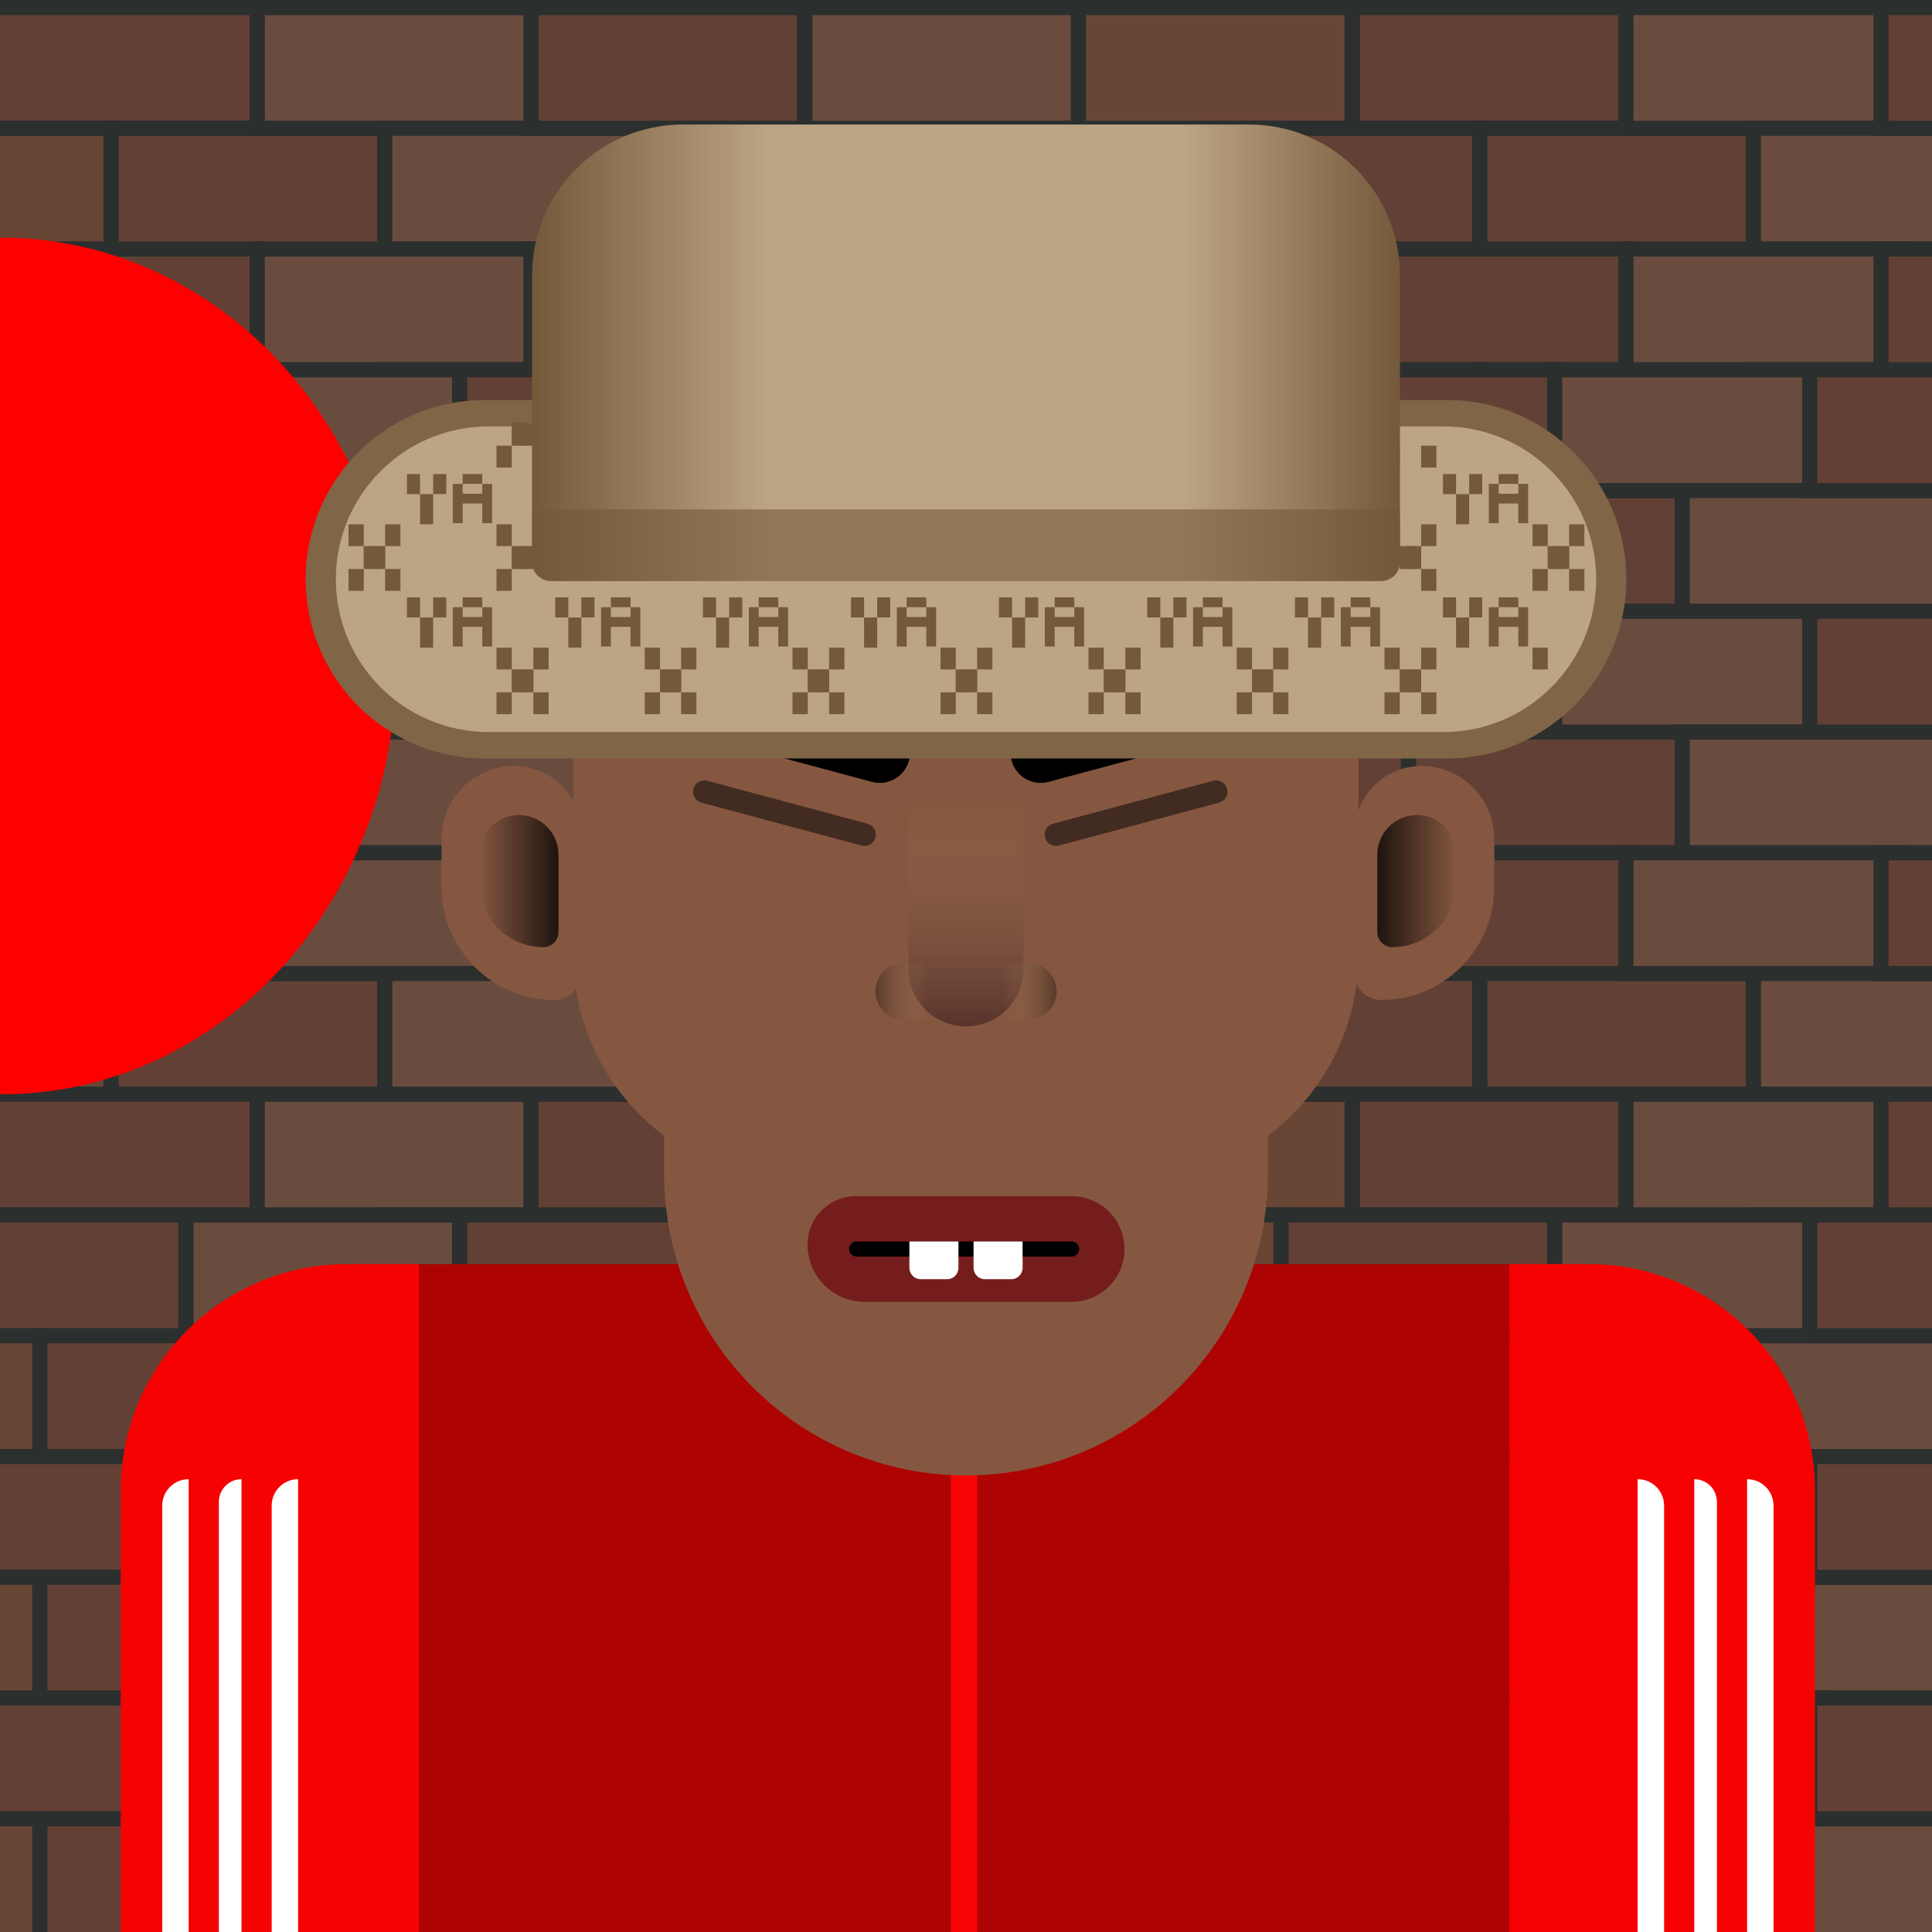 <svg xmlns="http://www.w3.org/2000/svg" width="800" height="800" viewBox="0 0 512 512">
<g><g id="1_bg" clip-path="url(#clip0_1_33)">
<rect width="512" height="512" fill="#1F2223"/>
<g id="wall">
<g id="bricks" opacity="0.42">
<g id="Group 48">
<rect id="Rectangle 129" x="-4.362" y="2" width="72.519" height="32" fill="#C06A4F" stroke="#3B413D" stroke-width="4"/>
<rect id="Rectangle 136" x="29.426" y="34" width="72.519" height="32" fill="#C06A4F" stroke="#3B413D" stroke-width="4"/>
<rect id="Rectangle 134" x="358.36" y="2" width="72.519" height="32" fill="#C06A4F" stroke="#3B413D" stroke-width="4"/>
<rect id="Rectangle 137" x="392.148" y="34" width="72.519" height="32" fill="#C06A4F" stroke="#3B413D" stroke-width="4"/>
<rect id="Rectangle 130" x="68.183" y="2" width="72.519" height="32" fill="#D18666" stroke="#3B413D" stroke-width="4"/>
<rect id="Rectangle 138" x="101.97" y="34" width="72.519" height="32" fill="#D18666" stroke="#3B413D" stroke-width="4"/>
<rect id="Rectangle 135" x="430.905" y="2" width="72.519" height="32" fill="#D18666" stroke="#3B413D" stroke-width="4"/>
<rect id="Rectangle 139" x="464.693" y="34" width="72.519" height="32" fill="#D18666" stroke="#3B413D" stroke-width="4"/>
<rect id="Rectangle 131" x="140.727" y="2" width="72.519" height="32" fill="#C06A4F" stroke="#3B413D" stroke-width="4"/>
<rect id="Rectangle 143" x="498.48" y="2" width="72.519" height="32" fill="#C06A4F" stroke="#3B413D" stroke-width="4"/>
<rect id="Rectangle 140" x="174.515" y="34" width="72.519" height="32" fill="#D18666" stroke="#3B413D" stroke-width="4"/>
<rect id="Rectangle 132" x="213.271" y="2" width="72.519" height="32" fill="#D18666" stroke="#3B413D" stroke-width="4"/>
<rect id="Rectangle 141" x="247.059" y="34" width="72.519" height="32" fill="#D18666" stroke="#3B413D" stroke-width="4"/>
<rect id="Rectangle 133" x="285.816" y="2" width="72.519" height="32" fill="#CD754F" stroke="#3B413D" stroke-width="4"/>
<rect id="Rectangle 142" x="319.604" y="34" width="72.519" height="32" fill="#C06A4F" stroke="#3B413D" stroke-width="4"/>
<rect id="Rectangle 133_2" x="-43.119" y="34" width="72.519" height="32" fill="#CD754F" stroke="#3B413D" stroke-width="4"/>
</g>
<g id="Group 49">
<rect id="Rectangle 129_2" x="-4.362" y="66" width="72.519" height="32" fill="#C06A4F" stroke="#3B413D" stroke-width="4"/>
<rect id="Rectangle 136_2" x="29.426" y="98" width="72.519" height="32" fill="#C06A4F" stroke="#3B413D" stroke-width="4"/>
<rect id="Rectangle 134_2" x="358.36" y="66" width="72.519" height="32" fill="#C06A4F" stroke="#3B413D" stroke-width="4"/>
<rect id="Rectangle 137_2" x="392.148" y="98" width="72.519" height="32" fill="#C06A4F" stroke="#3B413D" stroke-width="4"/>
<rect id="Rectangle 130_2" x="68.183" y="66" width="72.519" height="32" fill="#D18666" stroke="#3B413D" stroke-width="4"/>
<rect id="Rectangle 138_2" x="101.97" y="98" width="72.519" height="32" fill="#D18666" stroke="#3B413D" stroke-width="4"/>
<rect id="Rectangle 135_2" x="430.905" y="66" width="72.519" height="32" fill="#D18666" stroke="#3B413D" stroke-width="4"/>
<rect id="Rectangle 139_2" x="464.693" y="98" width="72.519" height="32" fill="#D18666" stroke="#3B413D" stroke-width="4"/>
<rect id="Rectangle 131_2" x="140.727" y="66" width="72.519" height="32" fill="#C06A4F" stroke="#3B413D" stroke-width="4"/>
<rect id="Rectangle 143_2" x="498.48" y="66" width="72.519" height="32" fill="#C06A4F" stroke="#3B413D" stroke-width="4"/>
<rect id="Rectangle 140_2" x="174.515" y="98" width="72.519" height="32" fill="#D18666" stroke="#3B413D" stroke-width="4"/>
<rect id="Rectangle 132_2" x="213.271" y="66" width="72.519" height="32" fill="#D18666" stroke="#3B413D" stroke-width="4"/>
<rect id="Rectangle 141_2" x="247.059" y="98" width="72.519" height="32" fill="#D18666" stroke="#3B413D" stroke-width="4"/>
<rect id="Rectangle 133_3" x="285.816" y="66" width="72.519" height="32" fill="#CD754F" stroke="#3B413D" stroke-width="4"/>
<rect id="Rectangle 142_2" x="319.604" y="98" width="72.519" height="32" fill="#C06A4F" stroke="#3B413D" stroke-width="4"/>
<rect id="Rectangle 133_4" x="-43.119" y="98" width="72.519" height="32" fill="#CD754F" stroke="#3B413D" stroke-width="4"/>
</g>
<g id="Group 50">
<rect id="Rectangle 129_3" x="-23.243" y="98" width="72.519" height="32" fill="#C06A4F" stroke="#3B413D" stroke-width="4"/>
<rect id="Rectangle 136_3" x="10.544" y="130" width="72.519" height="32" fill="#C06A4F" stroke="#3B413D" stroke-width="4"/>
<rect id="Rectangle 134_3" x="339.479" y="98" width="72.519" height="32" fill="#C06A4F" stroke="#3B413D" stroke-width="4"/>
<rect id="Rectangle 137_3" x="373.267" y="130" width="72.519" height="32" fill="#C06A4F" stroke="#3B413D" stroke-width="4"/>
<rect id="Rectangle 130_3" x="49.301" y="98" width="72.519" height="32" fill="#D18666" stroke="#3B413D" stroke-width="4"/>
<rect id="Rectangle 138_3" x="83.089" y="130" width="72.519" height="32" fill="#D18666" stroke="#3B413D" stroke-width="4"/>
<rect id="Rectangle 135_3" x="412.023" y="98" width="72.519" height="32" fill="#D18666" stroke="#3B413D" stroke-width="4"/>
<rect id="Rectangle 139_3" x="445.811" y="130" width="72.519" height="32" fill="#D18666" stroke="#3B413D" stroke-width="4"/>
<rect id="Rectangle 131_3" x="121.846" y="98" width="72.519" height="32" fill="#C06A4F" stroke="#3B413D" stroke-width="4"/>
<rect id="Rectangle 143_3" x="479.599" y="98" width="72.519" height="32" fill="#C06A4F" stroke="#3B413D" stroke-width="4"/>
<rect id="Rectangle 140_3" x="155.633" y="130" width="72.519" height="32" fill="#D18666" stroke="#3B413D" stroke-width="4"/>
<rect id="Rectangle 132_3" x="194.39" y="98" width="72.519" height="32" fill="#D18666" stroke="#3B413D" stroke-width="4"/>
<rect id="Rectangle 141_3" x="228.178" y="130" width="72.519" height="32" fill="#D18666" stroke="#3B413D" stroke-width="4"/>
<rect id="Rectangle 133_5" x="266.934" y="98" width="72.519" height="32" fill="#CD754F" stroke="#3B413D" stroke-width="4"/>
<rect id="Rectangle 142_3" x="300.722" y="130" width="72.519" height="32" fill="#C06A4F" stroke="#3B413D" stroke-width="4"/>
<rect id="Rectangle 133_6" x="-62" y="130" width="72.519" height="32" fill="#CD754F" stroke="#3B413D" stroke-width="4"/>
</g>
<g id="Group 51">
<rect id="Rectangle 129_4" x="-23.243" y="162" width="72.519" height="32" fill="#C06A4F" stroke="#3B413D" stroke-width="4"/>
<rect id="Rectangle 136_4" x="10.544" y="194" width="72.519" height="32" fill="#C06A4F" stroke="#3B413D" stroke-width="4"/>
<rect id="Rectangle 134_4" x="339.479" y="162" width="72.519" height="32" fill="#C06A4F" stroke="#3B413D" stroke-width="4"/>
<rect id="Rectangle 137_4" x="373.267" y="194" width="72.519" height="32" fill="#C06A4F" stroke="#3B413D" stroke-width="4"/>
<rect id="Rectangle 130_4" x="49.301" y="162" width="72.519" height="32" fill="#D18666" stroke="#3B413D" stroke-width="4"/>
<rect id="Rectangle 138_4" x="83.089" y="194" width="72.519" height="32" fill="#D18666" stroke="#3B413D" stroke-width="4"/>
<rect id="Rectangle 135_4" x="412.023" y="162" width="72.519" height="32" fill="#D18666" stroke="#3B413D" stroke-width="4"/>
<rect id="Rectangle 139_4" x="445.811" y="194" width="72.519" height="32" fill="#D18666" stroke="#3B413D" stroke-width="4"/>
<rect id="Rectangle 131_4" x="121.846" y="162" width="72.519" height="32" fill="#C06A4F" stroke="#3B413D" stroke-width="4"/>
<rect id="Rectangle 143_4" x="479.599" y="162" width="72.519" height="32" fill="#C06A4F" stroke="#3B413D" stroke-width="4"/>
<rect id="Rectangle 140_4" x="155.633" y="194" width="72.519" height="32" fill="#D18666" stroke="#3B413D" stroke-width="4"/>
<rect id="Rectangle 132_4" x="194.39" y="162" width="72.519" height="32" fill="#D18666" stroke="#3B413D" stroke-width="4"/>
<rect id="Rectangle 141_4" x="228.178" y="194" width="72.519" height="32" fill="#D18666" stroke="#3B413D" stroke-width="4"/>
<rect id="Rectangle 133_7" x="266.934" y="162" width="72.519" height="32" fill="#CD754F" stroke="#3B413D" stroke-width="4"/>
<rect id="Rectangle 142_4" x="300.722" y="194" width="72.519" height="32" fill="#C06A4F" stroke="#3B413D" stroke-width="4"/>
<rect id="Rectangle 133_8" x="-62" y="194" width="72.519" height="32" fill="#CD754F" stroke="#3B413D" stroke-width="4"/>
</g>
<g id="Group 52">
<rect id="Rectangle 129_5" x="-4.362" y="226" width="72.519" height="32" fill="#C06A4F" stroke="#3B413D" stroke-width="4"/>
<rect id="Rectangle 136_5" x="29.426" y="258" width="72.519" height="32" fill="#C06A4F" stroke="#3B413D" stroke-width="4"/>
<rect id="Rectangle 134_5" x="358.36" y="226" width="72.519" height="32" fill="#C06A4F" stroke="#3B413D" stroke-width="4"/>
<rect id="Rectangle 137_5" x="392.148" y="258" width="72.519" height="32" fill="#C06A4F" stroke="#3B413D" stroke-width="4"/>
<rect id="Rectangle 130_5" x="68.183" y="226" width="72.519" height="32" fill="#D18666" stroke="#3B413D" stroke-width="4"/>
<rect id="Rectangle 138_5" x="101.97" y="258" width="72.519" height="32" fill="#D18666" stroke="#3B413D" stroke-width="4"/>
<rect id="Rectangle 135_5" x="430.905" y="226" width="72.519" height="32" fill="#D18666" stroke="#3B413D" stroke-width="4"/>
<rect id="Rectangle 139_5" x="464.693" y="258" width="72.519" height="32" fill="#D18666" stroke="#3B413D" stroke-width="4"/>
<rect id="Rectangle 131_5" x="140.727" y="226" width="72.519" height="32" fill="#C06A4F" stroke="#3B413D" stroke-width="4"/>
<rect id="Rectangle 143_5" x="498.48" y="226" width="72.519" height="32" fill="#C06A4F" stroke="#3B413D" stroke-width="4"/>
<rect id="Rectangle 140_5" x="174.515" y="258" width="72.519" height="32" fill="#D18666" stroke="#3B413D" stroke-width="4"/>
<rect id="Rectangle 132_5" x="213.271" y="226" width="72.519" height="32" fill="#D18666" stroke="#3B413D" stroke-width="4"/>
<rect id="Rectangle 141_5" x="247.059" y="258" width="72.519" height="32" fill="#D18666" stroke="#3B413D" stroke-width="4"/>
<rect id="Rectangle 133_9" x="285.816" y="226" width="72.519" height="32" fill="#CD754F" stroke="#3B413D" stroke-width="4"/>
<rect id="Rectangle 142_5" x="319.604" y="258" width="72.519" height="32" fill="#C06A4F" stroke="#3B413D" stroke-width="4"/>
<rect id="Rectangle 133_10" x="-43.119" y="258" width="72.519" height="32" fill="#CD754F" stroke="#3B413D" stroke-width="4"/>
</g>
<g id="Group 53">
<rect id="Rectangle 129_6" x="-4.362" y="290" width="72.519" height="32" fill="#C06A4F" stroke="#3B413D" stroke-width="4"/>
<rect id="Rectangle 136_6" x="29.426" y="322" width="72.519" height="32" fill="#C06A4F" stroke="#3B413D" stroke-width="4"/>
<rect id="Rectangle 134_6" x="358.36" y="290" width="72.519" height="32" fill="#C06A4F" stroke="#3B413D" stroke-width="4"/>
<rect id="Rectangle 137_6" x="392.148" y="322" width="72.519" height="32" fill="#C06A4F" stroke="#3B413D" stroke-width="4"/>
<rect id="Rectangle 130_6" x="68.183" y="290" width="72.519" height="32" fill="#D18666" stroke="#3B413D" stroke-width="4"/>
<rect id="Rectangle 138_6" x="101.97" y="322" width="72.519" height="32" fill="#D18666" stroke="#3B413D" stroke-width="4"/>
<rect id="Rectangle 135_6" x="430.905" y="290" width="72.519" height="32" fill="#D18666" stroke="#3B413D" stroke-width="4"/>
<rect id="Rectangle 139_6" x="464.693" y="322" width="72.519" height="32" fill="#D18666" stroke="#3B413D" stroke-width="4"/>
<rect id="Rectangle 131_6" x="140.727" y="290" width="72.519" height="32" fill="#C06A4F" stroke="#3B413D" stroke-width="4"/>
<rect id="Rectangle 143_6" x="498.48" y="290" width="72.519" height="32" fill="#C06A4F" stroke="#3B413D" stroke-width="4"/>
<rect id="Rectangle 140_6" x="174.515" y="322" width="72.519" height="32" fill="#D18666" stroke="#3B413D" stroke-width="4"/>
<rect id="Rectangle 132_6" x="213.271" y="290" width="72.519" height="32" fill="#D18666" stroke="#3B413D" stroke-width="4"/>
<rect id="Rectangle 141_6" x="247.059" y="322" width="72.519" height="32" fill="#D18666" stroke="#3B413D" stroke-width="4"/>
<rect id="Rectangle 133_11" x="285.816" y="290" width="72.519" height="32" fill="#CD754F" stroke="#3B413D" stroke-width="4"/>
<rect id="Rectangle 142_6" x="319.604" y="322" width="72.519" height="32" fill="#C06A4F" stroke="#3B413D" stroke-width="4"/>
<rect id="Rectangle 133_12" x="-43.119" y="322" width="72.519" height="32" fill="#CD754F" stroke="#3B413D" stroke-width="4"/>
</g>
<g id="Group 54">
<rect id="Rectangle 129_7" x="-23.243" y="322" width="72.519" height="32" fill="#C06A4F" stroke="#3B413D" stroke-width="4"/>
<rect id="Rectangle 136_7" x="10.544" y="354" width="72.519" height="32" fill="#C06A4F" stroke="#3B413D" stroke-width="4"/>
<rect id="Rectangle 134_7" x="339.479" y="322" width="72.519" height="32" fill="#C06A4F" stroke="#3B413D" stroke-width="4"/>
<rect id="Rectangle 137_7" x="373.267" y="354" width="72.519" height="32" fill="#C06A4F" stroke="#3B413D" stroke-width="4"/>
<rect id="Rectangle 130_7" x="49.301" y="322" width="72.519" height="32" fill="#D18666" stroke="#3B413D" stroke-width="4"/>
<rect id="Rectangle 138_7" x="83.089" y="354" width="72.519" height="32" fill="#D18666" stroke="#3B413D" stroke-width="4"/>
<rect id="Rectangle 135_7" x="412.023" y="322" width="72.519" height="32" fill="#D18666" stroke="#3B413D" stroke-width="4"/>
<rect id="Rectangle 139_7" x="445.811" y="354" width="72.519" height="32" fill="#D18666" stroke="#3B413D" stroke-width="4"/>
<rect id="Rectangle 131_7" x="121.846" y="322" width="72.519" height="32" fill="#C06A4F" stroke="#3B413D" stroke-width="4"/>
<rect id="Rectangle 143_7" x="479.599" y="322" width="72.519" height="32" fill="#C06A4F" stroke="#3B413D" stroke-width="4"/>
<rect id="Rectangle 140_7" x="155.633" y="354" width="72.519" height="32" fill="#D18666" stroke="#3B413D" stroke-width="4"/>
<rect id="Rectangle 132_7" x="194.39" y="322" width="72.519" height="32" fill="#D18666" stroke="#3B413D" stroke-width="4"/>
<rect id="Rectangle 141_7" x="228.178" y="354" width="72.519" height="32" fill="#D18666" stroke="#3B413D" stroke-width="4"/>
<rect id="Rectangle 133_13" x="266.934" y="322" width="72.519" height="32" fill="#CD754F" stroke="#3B413D" stroke-width="4"/>
<rect id="Rectangle 142_7" x="300.722" y="354" width="72.519" height="32" fill="#C06A4F" stroke="#3B413D" stroke-width="4"/>
<rect id="Rectangle 133_14" x="-62" y="354" width="72.519" height="32" fill="#CD754F" stroke="#3B413D" stroke-width="4"/>
</g>
<g id="Group 55">
<rect id="Rectangle 129_8" x="-23.243" y="386" width="72.519" height="32" fill="#C06A4F" stroke="#3B413D" stroke-width="4"/>
<rect id="Rectangle 136_8" x="10.544" y="418" width="72.519" height="32" fill="#C06A4F" stroke="#3B413D" stroke-width="4"/>
<rect id="Rectangle 134_8" x="339.479" y="386" width="72.519" height="32" fill="#C06A4F" stroke="#3B413D" stroke-width="4"/>
<rect id="Rectangle 137_8" x="373.267" y="418" width="72.519" height="32" fill="#C06A4F" stroke="#3B413D" stroke-width="4"/>
<rect id="Rectangle 130_8" x="49.301" y="386" width="72.519" height="32" fill="#D18666" stroke="#3B413D" stroke-width="4"/>
<rect id="Rectangle 138_8" x="83.089" y="418" width="72.519" height="32" fill="#D18666" stroke="#3B413D" stroke-width="4"/>
<rect id="Rectangle 135_8" x="412.023" y="386" width="72.519" height="32" fill="#D18666" stroke="#3B413D" stroke-width="4"/>
<rect id="Rectangle 139_8" x="445.811" y="418" width="72.519" height="32" fill="#D18666" stroke="#3B413D" stroke-width="4"/>
<rect id="Rectangle 131_8" x="121.846" y="386" width="72.519" height="32" fill="#C06A4F" stroke="#3B413D" stroke-width="4"/>
<rect id="Rectangle 143_8" x="479.599" y="386" width="72.519" height="32" fill="#C06A4F" stroke="#3B413D" stroke-width="4"/>
<rect id="Rectangle 140_8" x="155.633" y="418" width="72.519" height="32" fill="#D18666" stroke="#3B413D" stroke-width="4"/>
<rect id="Rectangle 132_8" x="194.39" y="386" width="72.519" height="32" fill="#D18666" stroke="#3B413D" stroke-width="4"/>
<rect id="Rectangle 141_8" x="228.178" y="418" width="72.519" height="32" fill="#D18666" stroke="#3B413D" stroke-width="4"/>
<rect id="Rectangle 133_15" x="266.934" y="386" width="72.519" height="32" fill="#CD754F" stroke="#3B413D" stroke-width="4"/>
<rect id="Rectangle 142_8" x="300.722" y="418" width="72.519" height="32" fill="#C06A4F" stroke="#3B413D" stroke-width="4"/>
<rect id="Rectangle 133_16" x="-62" y="418" width="72.519" height="32" fill="#CD754F" stroke="#3B413D" stroke-width="4"/>
</g>
<g id="Group 56">
<rect id="Rectangle 129_9" x="-23.243" y="450" width="72.519" height="32" fill="#C06A4F" stroke="#3B413D" stroke-width="4"/>
<rect id="Rectangle 136_9" x="10.544" y="482" width="72.519" height="32" fill="#C06A4F" stroke="#3B413D" stroke-width="4"/>
<rect id="Rectangle 134_9" x="339.479" y="450" width="72.519" height="32" fill="#C06A4F" stroke="#3B413D" stroke-width="4"/>
<rect id="Rectangle 137_9" x="373.267" y="482" width="72.519" height="32" fill="#C06A4F" stroke="#3B413D" stroke-width="4"/>
<rect id="Rectangle 130_9" x="49.301" y="450" width="72.519" height="32" fill="#D18666" stroke="#3B413D" stroke-width="4"/>
<rect id="Rectangle 138_9" x="83.089" y="482" width="72.519" height="32" fill="#D18666" stroke="#3B413D" stroke-width="4"/>
<rect id="Rectangle 135_9" x="412.023" y="450" width="72.519" height="32" fill="#D18666" stroke="#3B413D" stroke-width="4"/>
<rect id="Rectangle 139_9" x="445.811" y="482" width="72.519" height="32" fill="#D18666" stroke="#3B413D" stroke-width="4"/>
<rect id="Rectangle 131_9" x="121.846" y="450" width="72.519" height="32" fill="#C06A4F" stroke="#3B413D" stroke-width="4"/>
<rect id="Rectangle 143_9" x="479.599" y="450" width="72.519" height="32" fill="#C06A4F" stroke="#3B413D" stroke-width="4"/>
<rect id="Rectangle 140_9" x="155.633" y="482" width="72.519" height="32" fill="#D18666" stroke="#3B413D" stroke-width="4"/>
<rect id="Rectangle 132_9" x="194.39" y="450" width="72.519" height="32" fill="#D18666" stroke="#3B413D" stroke-width="4"/>
<rect id="Rectangle 141_9" x="228.178" y="482" width="72.519" height="32" fill="#D18666" stroke="#3B413D" stroke-width="4"/>
<rect id="Rectangle 133_17" x="266.934" y="450" width="72.519" height="32" fill="#CD754F" stroke="#3B413D" stroke-width="4"/>
<rect id="Rectangle 142_9" x="300.722" y="482" width="72.519" height="32" fill="#C06A4F" stroke="#3B413D" stroke-width="4"/>
<rect id="Rectangle 133_18" x="-62" y="482" width="72.519" height="32" fill="#CD754F" stroke="#3B413D" stroke-width="4"/>
</g>
</g>
<g id="red" filter="url(#filter0_f_1_33)">
  <ellipse cx="0.5" cy="176.5" rx="104.5" ry="113.5" fill="#FF0000" opacity="1">
    <animate attributeName="opacity" values="1;0;1" dur="1s" repeatCount="indefinite" begin="0s"/>
  </ellipse>
</g>
<g id="blue" filter="url(#filter1_f_1_33)">
  <ellipse cx="466.5" cy="176.5" rx="104.5" ry="113.5" fill="#0011ffff" opacity="0">
    <animate attributeName="opacity" values="0;1;0" dur="1.4s" repeatCount="indefinite" begin="0.5s"/>
  </ellipse>
</g>
</g>
</g>
<defs>
<filter id="filter0_f_1_33" x="-301.9" y="-134.9" width="604.8" height="622.8" filterUnits="userSpaceOnUse" color-interpolation-filters="sRGB">
<feFlood flood-opacity="0" result="BackgroundImageFix"/>
<feBlend mode="normal" in="SourceGraphic" in2="BackgroundImageFix" result="shape"/>
<feGaussianBlur stdDeviation="98.95" result="effect1_foregroundBlur_1_33"/>
</filter>
<filter id="filter1_f_1_33" x="164.1" y="-134.9" width="604.8" height="622.8" filterUnits="userSpaceOnUse" color-interpolation-filters="sRGB">
<feFlood flood-opacity="0" result="BackgroundImageFix"/>
<feBlend mode="normal" in="SourceGraphic" in2="BackgroundImageFix" result="shape"/>
<feGaussianBlur stdDeviation="98.95" result="effect1_foregroundBlur_1_33"/>
</filter>
<clipPath id="clip0_1_33">
<rect width="512" height="512" fill="white"/>
</clipPath>
</defs></g><g><g clip-path="url(#clip0_5_19)">
<g filter="url(#filter0_d_5_19)">
<path d="M400 331H421C454.137 331 481 357.863 481 391V512H400V331Z" fill="#F60202"/>
<path d="M111 331H92C58.863 331 32 357.863 32 391V517H111V331Z" fill="#F60202"/>
<path d="M463 388V388C466.866 388 470 391.134 470 395V517H463V388Z" fill="white"/>
<path d="M50 388V388C46.134 388 43 391.134 43 395V517H50V388Z" fill="white"/>
<path d="M449 388V388C452.314 388 455 390.686 455 394V517H449V388Z" fill="white"/>
<path d="M64 388V388C60.686 388 58 390.686 58 394V517H64V388Z" fill="white"/>
<path d="M434 388V388C437.866 388 441 391.134 441 395V517H434V388Z" fill="white"/>
<path d="M79 388V388C75.134 388 72 391.134 72 395V517H79V388Z" fill="white"/>
<rect x="111" y="331" width="289" height="181" fill="#AD0303"/>
<rect x="252" y="331" width="7" height="181" fill="#F60404"/>
</g>
</g>
<defs>
<filter id="filter0_d_5_19" x="28" y="331" width="457" height="194" filterUnits="userSpaceOnUse" color-interpolation-filters="sRGB">
<feFlood flood-opacity="0" result="BackgroundImageFix"/>
<feColorMatrix in="SourceAlpha" type="matrix" values="0 0 0 0 0 0 0 0 0 0 0 0 0 0 0 0 0 0 127 0" result="hardAlpha"/>
<feOffset dy="4"/>
<feGaussianBlur stdDeviation="2"/>
<feComposite in2="hardAlpha" operator="out"/>
<feColorMatrix type="matrix" values="0 0 0 0 0 0 0 0 0 0 0 0 0 0 0 0 0 0 0.25 0"/>
<feBlend mode="normal" in2="BackgroundImageFix" result="effect1_dropShadow_5_19"/>
<feBlend mode="normal" in="SourceGraphic" in2="effect1_dropShadow_5_19" result="shape"/>
</filter>
<clipPath id="clip0_5_19">
<rect width="512" height="512" fill="white"/>
</clipPath>
</defs></g><g><g filter="url(#filter0_d_14_112)">
<path d="M152 176C152 142.863 178.863 116 212 116L300 116C333.137 116 360 142.863 360 176L360 249C360 282.137 333.137 309 300 309L212 309C178.863 309 152 282.137 152 249L152 176Z" fill="#855740"/>
<path d="M154 216.696C154 206.923 146.077 199 136.304 199C125.643 199 117 207.643 117 218.304L117 231.037C117 247.585 130.415 261 146.963 261C150.85 261 154 257.85 154 253.963L154 216.696Z" fill="#855740"/>
<path d="M359 216.696C359 206.923 366.923 199 376.696 199C387.357 199 396 207.643 396 218.304L396 231.037C396 247.585 382.585 261 366.037 261C362.15 261 359 257.85 359 253.963L359 216.696Z" fill="#855740"/>
<path d="M148 222.5C148 216.701 143.299 212 137.5 212C131.701 212 127 216.701 127 222.5L127 229.994C127 239.386 134.614 247 144.006 247C146.212 247 148 245.212 148 243.006L148 222.5Z" fill="url(#paint0_linear_14_112)"/>
<path d="M365 222.5C365 216.701 369.701 212 375.5 212C381.299 212 386 216.701 386 222.5L386 229.994C386 239.386 378.386 247 368.994 247C366.788 247 365 245.212 365 243.006L365 222.5Z" fill="url(#paint1_linear_14_112)"/>
<path d="M176 276L336 276L336 307C336 351.183 300.183 387 256 387V387C211.817 387 176 351.183 176 307L176 276Z" fill="#855740"/>
</g>
<defs>
<filter id="filter0_d_14_112" x="107" y="110" width="299" height="291" filterUnits="userSpaceOnUse" color-interpolation-filters="sRGB">
<feFlood flood-opacity="0" result="BackgroundImageFix"/>
<feColorMatrix in="SourceAlpha" type="matrix" values="0 0 0 0 0 0 0 0 0 0 0 0 0 0 0 0 0 0 127 0" result="hardAlpha"/>
<feOffset dy="4"/>
<feGaussianBlur stdDeviation="5"/>
<feComposite in2="hardAlpha" operator="out"/>
<feColorMatrix type="matrix" values="0 0 0 0 0 0 0 0 0 0 0 0 0 0 0 0 0 0 0.4 0"/>
<feBlend mode="normal" in2="BackgroundImageFix" result="effect1_dropShadow_14_112"/>
<feBlend mode="normal" in="SourceGraphic" in2="effect1_dropShadow_14_112" result="shape"/>
</filter>
<linearGradient id="paint0_linear_14_112" x1="127" y1="229.5" x2="148" y2="229.5" gradientUnits="userSpaceOnUse">
<stop stop-color="#855740"/>
<stop offset="1" stop-color="#1F140F"/>
</linearGradient>
<linearGradient id="paint1_linear_14_112" x1="386" y1="229.5" x2="365" y2="229.5" gradientUnits="userSpaceOnUse">
<stop stop-color="#855740"/>
<stop offset="1" stop-color="#1F140F"/>
</linearGradient>
</defs></g><g><path opacity="0.5" d="M183.776 209.037C184.205 207.436 185.85 206.487 187.451 206.915L229.873 218.283C231.474 218.711 232.424 220.356 231.995 221.957V221.957C231.566 223.557 229.921 224.507 228.321 224.078L185.898 212.711C184.297 212.282 183.348 210.637 183.776 209.037V209.037Z" fill="black"/>
<path d="M178.107 184.727C179.251 180.46 183.638 177.927 187.905 179.071L235.236 191.753C239.503 192.896 242.036 197.283 240.893 201.551V201.551C239.749 205.818 235.362 208.351 231.095 207.207L183.764 194.525C179.497 193.382 176.964 188.995 178.107 184.727V184.727Z" fill="black"/>
<path opacity="0.5" d="M325.187 209.037C324.758 207.436 323.113 206.487 321.512 206.915L279.09 218.283C277.489 218.711 276.54 220.356 276.968 221.957V221.957C277.397 223.557 279.042 224.507 280.643 224.078L323.065 212.711C324.666 212.282 325.615 210.637 325.187 209.037V209.037Z" fill="black"/>
<path d="M330.856 184.727C329.712 180.46 325.325 177.927 321.058 179.071L273.727 191.753C269.46 192.896 266.927 197.283 268.071 201.551V201.551C269.214 205.818 273.601 208.351 277.868 207.207L325.199 194.525C329.467 193.382 331.999 188.995 330.856 184.727V184.727Z" fill="black"/></g><g><path d="M298 331C298 323.268 291.732 317 284 317H226.824C219.742 317 214 322.742 214 329.824V329.824C214 338.206 220.794 345 229.176 345H284C291.732 345 298 338.732 298 331V331Z" fill="#751C1C"/>
<path d="M286 331C286 329.895 285.105 329 284 329H227C225.895 329 225 329.895 225 331V331C225 332.105 225.895 333 227 333H284C285.105 333 286 332.105 286 331V331Z" fill="black"/>
<path d="M254 329H241V336C241 337.657 242.343 339 244 339H251C252.657 339 254 337.657 254 336V329Z" fill="white"/>
<path d="M271 329H258V336C258 337.657 259.343 339 261 339H268C269.657 339 271 337.657 271 336V329Z" fill="white"/></g><g><path d="M240.737 212L240.737 256.737C240.737 265.166 247.57 272 256 272V272C264.43 272 271.263 265.166 271.263 256.737L271.263 212L240.737 212Z" fill="url(#paint0_linear_14_176)"/>
<path d="M246 255.227L239.5 255.227C235.358 255.227 232 258.585 232 262.727V262.727C232 266.869 235.358 270.227 239.5 270.227L246 270.227L246 255.227Z" fill="url(#paint1_linear_14_176)"/>
<path d="M266 255.227L272.5 255.227C276.642 255.227 280 258.585 280 262.727V262.727C280 266.869 276.642 270.227 272.5 270.227L266 270.227L266 255.227Z" fill="url(#paint2_linear_14_176)"/>
<defs>
<linearGradient id="paint0_linear_14_176" x1="256" y1="212" x2="256" y2="272" gradientUnits="userSpaceOnUse">
<stop stop-color="#B38A6C" stop-opacity="0"/>
<stop offset="1" stop-color="#3D1D1D" stop-opacity="0.62"/>
</linearGradient>
<linearGradient id="paint1_linear_14_176" x1="246" y1="262.727" x2="232" y2="262.727" gradientUnits="userSpaceOnUse">
<stop stop-color="#B38A6C" stop-opacity="0"/>
<stop offset="1" stop-color="#3D271D" stop-opacity="0.62"/>
</linearGradient>
<linearGradient id="paint2_linear_14_176" x1="266" y1="262.727" x2="280" y2="262.727" gradientUnits="userSpaceOnUse">
<stop stop-color="#B38A6C" stop-opacity="0"/>
<stop offset="1" stop-color="#3D271D" stop-opacity="0.62"/>
</linearGradient>
</defs></g><g><path d="M81 153.5C81 179.734 102.266 201 128.5 201L383.5 201C409.734 201 431 179.734 431 153.5V153.5C431 127.266 409.734 106 383.5 106L128.5 106C102.266 106 81 127.266 81 153.5V153.5Z" fill="#806547"/>
<path d="M89 153.5C89 175.868 107.132 194 129.5 194L382.5 194C404.868 194 423 175.868 423 153.5V153.5C423 131.132 404.868 113 382.5 113L129.5 113C107.132 113 89 131.132 89 153.5V153.5Z" fill="#BCA585"/>
<rect width="4.051" height="5.787" transform="matrix(1 0 0 -1 135.628 117.677)" fill="#74593B"/>
<rect x="170.86" y="118.105" width="4.051" height="5.787" fill="#74593B"/>
<rect width="4.051" height="5.787" transform="matrix(-1 0 0 1 145.397 118.105)" fill="#74593B"/>
<rect x="174.911" y="112.319" width="4.051" height="5.787" fill="#74593B"/>
<rect width="4.051" height="5.787" transform="matrix(-1 0 0 1 141.347 112.319)" fill="#74593B"/>
<rect width="4.051" height="5.787" transform="matrix(1 0 0 -1 170.86 144.725)" fill="#74593B"/>
<rect x="145.397" y="144.725" width="4.051" height="5.787" transform="rotate(180 145.397 144.725)" fill="#74593B"/>
<rect width="4.051" height="5.787" transform="matrix(1 0 0 -1 174.911 150.512)" fill="#74593B"/>
<rect x="141.347" y="150.512" width="4.051" height="5.787" transform="rotate(180 141.347 150.512)" fill="#74593B"/>
<path d="M150.606 130.952H147.133V125.628H150.606V130.952ZM154.078 130.952V125.628H157.55V130.952H154.078ZM154.078 138.938H150.606V130.952H154.078V138.938Z" fill="#74593B"/>
<path d="M161.89 128.233V125.628H167.098V128.233H161.89ZM161.89 138.649H159.286V128.233H161.89V130.837H167.098V128.233H169.702V138.649H167.098V133.441H161.89V138.649Z" fill="#74593B"/>
<rect x="131.577" y="118.105" width="4.051" height="5.787" fill="#74593B"/>
<rect x="135.628" y="112.319" width="4.051" height="5.787" fill="#74593B"/>
<rect width="4.051" height="5.787" transform="matrix(1 0 0 -1 131.577 144.725)" fill="#74593B"/>
<rect x="106.114" y="144.725" width="4.051" height="5.787" transform="rotate(180 106.114 144.725)" fill="#74593B"/>
<rect width="4.051" height="5.787" transform="matrix(1 0 0 -1 135.628 150.512)" fill="#74593B"/>
<rect x="102.063" y="150.512" width="4.051" height="5.787" transform="rotate(180 102.063 150.512)" fill="#74593B"/>
<path d="M111.322 130.952H107.85V125.628H111.322V130.952ZM114.795 130.952V125.628H118.267V130.952H114.795ZM114.795 138.938H111.322V130.952H114.795V138.938Z" fill="#74593B"/>
<path d="M122.607 128.233V125.628H127.815V128.233H122.607ZM122.607 138.649H120.003V128.233H122.607V130.837H127.815V128.233H130.419V138.649H127.815V133.441H122.607V138.649Z" fill="#74593B"/>
<rect width="4.051" height="5.787" transform="matrix(1 0 0 -1 92.356 144.725)" fill="#74593B"/>
<rect width="4.051" height="5.787" transform="matrix(1 0 0 -1 96.406 150.512)" fill="#74593B"/>
<rect x="327.744" y="118.105" width="4.051" height="5.787" fill="#74593B"/>
<rect width="4.051" height="5.787" transform="matrix(-1 0 0 1 302.282 118.105)" fill="#74593B"/>
<rect width="4.051" height="5.787" transform="matrix(-1 0 0 1 298.231 112.319)" fill="#74593B"/>
<rect width="4.051" height="5.787" transform="matrix(1 0 0 -1 327.744 144.725)" fill="#74593B"/>
<rect x="302.282" y="144.725" width="4.051" height="5.787" transform="rotate(180 302.282 144.725)" fill="#74593B"/>
<rect width="4.051" height="5.787" transform="matrix(1 0 0 -1 331.795 150.512)" fill="#74593B"/>
<rect x="298.231" y="150.512" width="4.051" height="5.787" transform="rotate(180 298.231 150.512)" fill="#74593B"/>
<path d="M307.49 130.952H304.018V125.628H307.49V130.952ZM310.962 130.952V125.628H314.434V130.952H310.962ZM310.962 138.938H307.49V130.952H310.962V138.938Z" fill="#74593B"/>
<path d="M318.775 128.233V125.628H323.983V128.233H318.775ZM318.775 138.649H316.17V128.233H318.775V130.837H323.983V128.233H326.587V138.649H323.983V133.441H318.775V138.649Z" fill="#74593B"/>
<rect x="288.461" y="118.105" width="4.051" height="5.787" fill="#74593B"/>
<rect width="4.051" height="5.787" transform="matrix(-1 0 0 1 262.999 118.105)" fill="#74593B"/>
<rect x="292.512" y="112.319" width="4.051" height="5.787" fill="#74593B"/>
<rect width="4.051" height="5.787" transform="matrix(-1 0 0 1 258.948 112.319)" fill="#74593B"/>
<rect width="4.051" height="5.787" transform="matrix(1 0 0 -1 288.461 144.725)" fill="#74593B"/>
<rect x="262.999" y="144.725" width="4.051" height="5.787" transform="rotate(180 262.999 144.725)" fill="#74593B"/>
<rect width="4.051" height="5.787" transform="matrix(1 0 0 -1 292.512 150.512)" fill="#74593B"/>
<rect x="258.948" y="150.512" width="4.051" height="5.787" transform="rotate(180 258.948 150.512)" fill="#74593B"/>
<path d="M268.207 130.952H264.735V125.628H268.207V130.952ZM271.679 130.952V125.628H275.151V130.952H271.679ZM271.679 138.938H268.207V130.952H271.679V138.938Z" fill="#74593B"/>
<path d="M279.491 128.233V125.628H284.7V128.233H279.491ZM279.491 138.649H276.887V128.233H279.491V130.837H284.7V128.233H287.304V138.649H284.7V133.441H279.491V138.649Z" fill="#74593B"/>
<rect x="249.24" y="118.105" width="4.051" height="5.787" fill="#74593B"/>
<rect width="4.051" height="5.787" transform="matrix(-1 0 0 1 223.778 118.105)" fill="#74593B"/>
<rect x="253.291" y="112.319" width="4.051" height="5.787" fill="#74593B"/>
<rect width="4.051" height="5.787" transform="matrix(-1 0 0 1 219.727 112.319)" fill="#74593B"/>
<rect width="4.051" height="5.787" transform="matrix(1 0 0 -1 249.24 144.725)" fill="#74593B"/>
<rect x="223.778" y="144.725" width="4.051" height="5.787" transform="rotate(180 223.778 144.725)" fill="#74593B"/>
<rect width="4.051" height="5.787" transform="matrix(1 0 0 -1 253.291 150.512)" fill="#74593B"/>
<rect x="219.727" y="150.512" width="4.051" height="5.787" transform="rotate(180 219.727 150.512)" fill="#74593B"/>
<path d="M228.986 130.952H225.514V125.628H228.986V130.952ZM232.458 130.952V125.628H235.93V130.952H232.458ZM232.458 138.938H228.986V130.952H232.458V138.938Z" fill="#74593B"/>
<path d="M240.27 128.233V125.628H245.479V128.233H240.27ZM240.27 138.649H237.666V128.233H240.27V130.837H245.479V128.233H248.083V138.649H245.479V133.441H240.27V138.649Z" fill="#74593B"/>
<rect x="210.019" y="118.105" width="4.051" height="5.787" fill="#74593B"/>
<rect width="4.051" height="5.787" transform="matrix(-1 0 0 1 184.557 118.105)" fill="#74593B"/>
<rect x="214.07" y="112.319" width="4.051" height="5.787" fill="#74593B"/>
<rect width="4.051" height="5.787" transform="matrix(-1 0 0 1 180.506 112.319)" fill="#74593B"/>
<rect width="4.051" height="5.787" transform="matrix(1 0 0 -1 210.019 144.725)" fill="#74593B"/>
<rect x="184.557" y="144.725" width="4.051" height="5.787" transform="rotate(180 184.557 144.725)" fill="#74593B"/>
<rect width="4.051" height="5.787" transform="matrix(1 0 0 -1 214.07 150.512)" fill="#74593B"/>
<rect x="180.506" y="150.512" width="4.051" height="5.787" transform="rotate(180 180.506 150.512)" fill="#74593B"/>
<path d="M189.765 130.952H186.293V125.628H189.765V130.952ZM193.237 130.952V125.628H196.709V130.952H193.237ZM193.237 138.938H189.765V130.952H193.237V138.938Z" fill="#74593B"/>
<path d="M201.049 128.233V125.628H206.257V128.233H201.049ZM201.049 138.649H198.445V128.233H201.049V130.837H206.257V128.233H208.862V138.649H206.257V133.441H201.049V138.649Z" fill="#74593B"/>
<rect x="419.883" y="144.725" width="4.051" height="5.787" transform="rotate(180 419.883 144.725)" fill="#74593B"/>
<rect x="415.832" y="150.512" width="4.051" height="5.787" transform="rotate(180 415.832 150.512)" fill="#74593B"/>
<rect width="4.051" height="5.787" transform="matrix(-1 0 0 1 380.662 118.105)" fill="#74593B"/>
<rect width="4.051" height="5.787" transform="matrix(1 0 0 -1 406.125 144.725)" fill="#74593B"/>
<rect x="380.662" y="144.725" width="4.051" height="5.787" transform="rotate(180 380.662 144.725)" fill="#74593B"/>
<rect width="4.051" height="5.787" transform="matrix(1 0 0 -1 410.175 150.512)" fill="#74593B"/>
<rect x="376.611" y="150.512" width="4.051" height="5.787" transform="rotate(180 376.611 150.512)" fill="#74593B"/>
<path d="M385.87 130.952H382.398V125.628H385.87V130.952ZM389.342 130.952V125.628H392.815V130.952H389.342ZM389.342 138.938H385.87V130.952H389.342V138.938Z" fill="#74593B"/>
<path d="M397.155 128.233V125.628H402.363V128.233H397.155ZM397.155 138.649H394.551V128.233H397.155V130.837H402.363V128.233H404.967V138.649H402.363V133.441H397.155V138.649Z" fill="#74593B"/>
<rect x="366.903" y="118.105" width="4.051" height="5.787" fill="#74593B"/>
<rect width="4.051" height="5.787" transform="matrix(-1 0 0 1 341.441 118.105)" fill="#74593B"/>
<rect width="4.051" height="5.787" transform="matrix(1 0 0 -1 366.903 144.725)" fill="#74593B"/>
<rect x="341.441" y="144.725" width="4.051" height="5.787" transform="rotate(180 341.441 144.725)" fill="#74593B"/>
<rect width="4.051" height="5.787" transform="matrix(1 0 0 -1 370.954 150.512)" fill="#74593B"/>
<rect x="337.39" y="150.512" width="4.051" height="5.787" transform="rotate(180 337.39 150.512)" fill="#74593B"/>
<path d="M346.649 130.952H343.177V125.628H346.649V130.952ZM350.121 130.952V125.628H353.593V130.952H350.121ZM350.121 138.938H346.649V130.952H350.121V138.938Z" fill="#74593B"/>
<path d="M357.934 128.233V125.628H363.142V128.233H357.934ZM357.934 138.649H355.33V128.233H357.934V130.837H363.142V128.233H365.746V138.649H363.142V133.441H357.934V138.649Z" fill="#74593B"/>
<rect x="174.911" y="145.003" width="4.051" height="5.787" fill="#74593B"/>
<rect width="4.051" height="5.787" transform="matrix(-1 0 0 1 141.347 145.003)" fill="#74593B"/>
<rect width="4.051" height="5.787" transform="matrix(1 0 0 -1 170.86 177.41)" fill="#74593B"/>
<rect x="145.397" y="177.41" width="4.051" height="5.787" transform="rotate(180 145.397 177.41)" fill="#74593B"/>
<rect width="4.051" height="5.787" transform="matrix(1 0 0 -1 174.911 183.197)" fill="#74593B"/>
<rect x="141.347" y="183.197" width="4.051" height="5.787" transform="rotate(180 141.347 183.197)" fill="#74593B"/>
<path d="M150.606 163.637H147.133V158.313H150.606V163.637ZM154.078 163.637V158.313H157.55V163.637H154.078ZM154.078 171.623H150.606V163.637H154.078V171.623Z" fill="#74593B"/>
<path d="M161.89 160.917V158.313H167.098V160.917H161.89ZM161.89 171.333H159.286V160.917H161.89V163.521H167.098V160.917H169.702V171.333H167.098V166.125H161.89V171.333Z" fill="#74593B"/>
<rect x="131.577" y="150.79" width="4.051" height="5.787" fill="#74593B"/>
<rect width="4.051" height="5.787" transform="matrix(-1 0 0 1 106.114 150.79)" fill="#74593B"/>
<rect x="135.628" y="145.003" width="4.051" height="5.787" fill="#74593B"/>
<rect width="4.051" height="5.787" transform="matrix(-1 0 0 1 102.063 145.003)" fill="#74593B"/>
<rect width="4.051" height="5.787" transform="matrix(1 0 0 -1 131.577 177.41)" fill="#74593B"/>
<rect width="4.051" height="5.787" transform="matrix(1 0 0 -1 135.628 183.197)" fill="#74593B"/>
<path d="M111.322 163.637H107.85V158.313H111.322V163.637ZM114.795 163.637V158.313H118.267V163.637H114.795ZM114.795 171.623H111.322V163.637H114.795V171.623Z" fill="#74593B"/>
<path d="M122.607 160.917V158.313H127.815V160.917H122.607ZM122.607 171.333H120.003V160.917H122.607V163.521H127.815V160.917H130.419V171.333H127.815V166.125H122.607V171.333Z" fill="#74593B"/>
<rect x="92.356" y="150.79" width="4.051" height="5.787" fill="#74593B"/>
<rect x="96.406" y="145.003" width="4.051" height="5.787" fill="#74593B"/>
<rect x="331.795" y="145.003" width="4.051" height="5.787" fill="#74593B"/>
<rect width="4.051" height="5.787" transform="matrix(-1 0 0 1 298.231 145.003)" fill="#74593B"/>
<rect width="4.051" height="5.787" transform="matrix(1 0 0 -1 327.744 177.41)" fill="#74593B"/>
<rect x="302.282" y="177.41" width="4.051" height="5.787" transform="rotate(180 302.282 177.41)" fill="#74593B"/>
<rect width="4.051" height="5.787" transform="matrix(1 0 0 -1 331.795 183.197)" fill="#74593B"/>
<rect x="298.231" y="183.197" width="4.051" height="5.787" transform="rotate(180 298.231 183.197)" fill="#74593B"/>
<path d="M307.49 163.637H304.018V158.313H307.49V163.637ZM310.962 163.637V158.313H314.434V163.637H310.962ZM310.962 171.623H307.49V163.637H310.962V171.623Z" fill="#74593B"/>
<path d="M318.775 160.917V158.313H323.983V160.917H318.775ZM318.775 171.333H316.17V160.917H318.775V163.521H323.983V160.917H326.587V171.333H323.983V166.125H318.775V171.333Z" fill="#74593B"/>
<rect x="292.512" y="145.003" width="4.051" height="5.787" fill="#74593B"/>
<rect width="4.051" height="5.787" transform="matrix(-1 0 0 1 258.948 145.003)" fill="#74593B"/>
<rect width="4.051" height="5.787" transform="matrix(1 0 0 -1 288.461 177.41)" fill="#74593B"/>
<rect x="262.999" y="177.41" width="4.051" height="5.787" transform="rotate(180 262.999 177.41)" fill="#74593B"/>
<rect width="4.051" height="5.787" transform="matrix(1 0 0 -1 292.512 183.197)" fill="#74593B"/>
<rect x="258.948" y="183.197" width="4.051" height="5.787" transform="rotate(180 258.948 183.197)" fill="#74593B"/>
<path d="M268.207 163.637H264.735V158.313H268.207V163.637ZM271.679 163.637V158.313H275.151V163.637H271.679ZM271.679 171.623H268.207V163.637H271.679V171.623Z" fill="#74593B"/>
<path d="M279.491 160.917V158.313H284.7V160.917H279.491ZM279.491 171.333H276.887V160.917H279.491V163.521H284.7V160.917H287.304V171.333H284.7V166.125H279.491V171.333Z" fill="#74593B"/>
<rect x="253.291" y="145.003" width="4.051" height="5.787" fill="#74593B"/>
<rect width="4.051" height="5.787" transform="matrix(-1 0 0 1 219.727 145.003)" fill="#74593B"/>
<rect width="4.051" height="5.787" transform="matrix(1 0 0 -1 249.24 177.41)" fill="#74593B"/>
<rect x="223.778" y="177.41" width="4.051" height="5.787" transform="rotate(180 223.778 177.41)" fill="#74593B"/>
<rect width="4.051" height="5.787" transform="matrix(1 0 0 -1 253.291 183.197)" fill="#74593B"/>
<rect x="219.727" y="183.197" width="4.051" height="5.787" transform="rotate(180 219.727 183.197)" fill="#74593B"/>
<path d="M228.986 163.637H225.514V158.313H228.986V163.637ZM232.458 163.637V158.313H235.93V163.637H232.458ZM232.458 171.623H228.986V163.637H232.458V171.623Z" fill="#74593B"/>
<path d="M240.27 160.917V158.313H245.479V160.917H240.27ZM240.27 171.333H237.666V160.917H240.27V163.521H245.479V160.917H248.083V171.333H245.479V166.125H240.27V171.333Z" fill="#74593B"/>
<rect x="214.07" y="145.003" width="4.051" height="5.787" fill="#74593B"/>
<rect width="4.051" height="5.787" transform="matrix(-1 0 0 1 180.506 145.003)" fill="#74593B"/>
<rect width="4.051" height="5.787" transform="matrix(1 0 0 -1 210.019 177.41)" fill="#74593B"/>
<rect x="184.557" y="177.41" width="4.051" height="5.787" transform="rotate(180 184.557 177.41)" fill="#74593B"/>
<rect width="4.051" height="5.787" transform="matrix(1 0 0 -1 214.07 183.197)" fill="#74593B"/>
<rect x="180.506" y="183.197" width="4.051" height="5.787" transform="rotate(180 180.506 183.197)" fill="#74593B"/>
<path d="M189.765 163.637H186.293V158.313H189.765V163.637ZM193.237 163.637V158.313H196.709V163.637H193.237ZM193.237 171.623H189.765V163.637H193.237V171.623Z" fill="#74593B"/>
<path d="M201.049 160.917V158.313H206.257V160.917H201.049ZM201.049 171.333H198.445V160.917H201.049V163.521H206.257V160.917H208.862V171.333H206.257V166.125H201.049V171.333Z" fill="#74593B"/>
<rect width="4.051" height="5.787" transform="matrix(-1 0 0 1 419.883 150.79)" fill="#74593B"/>
<rect width="4.051" height="5.787" transform="matrix(-1 0 0 1 415.832 145.003)" fill="#74593B"/>
<rect x="406.125" y="150.79" width="4.051" height="5.787" fill="#74593B"/>
<rect width="4.051" height="5.787" transform="matrix(-1 0 0 1 380.662 150.79)" fill="#74593B"/>
<rect x="410.175" y="145.003" width="4.051" height="5.787" fill="#74593B"/>
<rect width="4.051" height="5.787" transform="matrix(-1 0 0 1 376.611 145.003)" fill="#74593B"/>
<rect width="4.051" height="5.787" transform="matrix(1 0 0 -1 406.125 177.41)" fill="#74593B"/>
<rect x="380.662" y="177.41" width="4.051" height="5.787" transform="rotate(180 380.662 177.41)" fill="#74593B"/>
<rect x="376.611" y="183.197" width="4.051" height="5.787" transform="rotate(180 376.611 183.197)" fill="#74593B"/>
<path d="M385.87 163.637H382.398V158.313H385.87V163.637ZM389.342 163.637V158.313H392.815V163.637H389.342ZM389.342 171.623H385.87V163.637H389.342V171.623Z" fill="#74593B"/>
<path d="M397.155 160.917V158.313H402.363V160.917H397.155ZM397.155 171.333H394.551V160.917H397.155V163.521H402.363V160.917H404.967V171.333H402.363V166.125H397.155V171.333Z" fill="#74593B"/>
<rect x="370.954" y="145.003" width="4.051" height="5.787" fill="#74593B"/>
<rect width="4.051" height="5.787" transform="matrix(-1 0 0 1 337.39 145.003)" fill="#74593B"/>
<rect width="4.051" height="5.787" transform="matrix(1 0 0 -1 366.903 177.41)" fill="#74593B"/>
<rect x="341.441" y="177.41" width="4.051" height="5.787" transform="rotate(180 341.441 177.41)" fill="#74593B"/>
<rect width="4.051" height="5.787" transform="matrix(1 0 0 -1 370.954 183.197)" fill="#74593B"/>
<rect x="337.39" y="183.197" width="4.051" height="5.787" transform="rotate(180 337.39 183.197)" fill="#74593B"/>
<path d="M346.649 163.637H343.177V158.313H346.649V163.637ZM350.121 163.637V158.313H353.594V163.637H350.121ZM350.121 171.623H346.649V163.637H350.121V171.623Z" fill="#74593B"/>
<path d="M357.934 160.917V158.313H363.142V160.917H357.934ZM357.934 171.333H355.33V160.917H357.934V163.521H363.142V160.917H365.746V171.333H363.142V166.125H357.934V171.333Z" fill="#74593B"/>
<rect x="170.86" y="183.474" width="4.051" height="5.787" fill="#74593B"/>
<rect width="4.051" height="5.787" transform="matrix(-1 0 0 1 145.397 183.474)" fill="#74593B"/>
<rect x="174.911" y="177.687" width="4.051" height="5.787" fill="#74593B"/>
<rect width="4.051" height="5.787" transform="matrix(-1 0 0 1 141.347 177.687)" fill="#74593B"/>
<rect x="131.577" y="183.474" width="4.051" height="5.787" fill="#74593B"/>
<rect x="135.628" y="177.687" width="4.051" height="5.787" fill="#74593B"/>
<rect x="327.744" y="183.474" width="4.051" height="5.787" fill="#74593B"/>
<rect width="4.051" height="5.787" transform="matrix(-1 0 0 1 302.282 183.474)" fill="#74593B"/>
<rect x="331.795" y="177.687" width="4.051" height="5.787" fill="#74593B"/>
<rect width="4.051" height="5.787" transform="matrix(-1 0 0 1 298.231 177.687)" fill="#74593B"/>
<rect x="288.461" y="183.474" width="4.051" height="5.787" fill="#74593B"/>
<rect width="4.051" height="5.787" transform="matrix(-1 0 0 1 262.999 183.474)" fill="#74593B"/>
<rect x="292.512" y="177.687" width="4.051" height="5.787" fill="#74593B"/>
<rect width="4.051" height="5.787" transform="matrix(-1 0 0 1 258.948 177.687)" fill="#74593B"/>
<rect x="249.24" y="183.474" width="4.051" height="5.787" fill="#74593B"/>
<rect width="4.051" height="5.787" transform="matrix(-1 0 0 1 223.778 183.474)" fill="#74593B"/>
<rect x="253.291" y="177.687" width="4.051" height="5.787" fill="#74593B"/>
<rect width="4.051" height="5.787" transform="matrix(-1 0 0 1 219.727 177.687)" fill="#74593B"/>
<rect x="210.019" y="183.474" width="4.051" height="5.787" fill="#74593B"/>
<rect width="4.051" height="5.787" transform="matrix(-1 0 0 1 184.557 183.474)" fill="#74593B"/>
<rect x="214.07" y="177.687" width="4.051" height="5.787" fill="#74593B"/>
<rect width="4.051" height="5.787" transform="matrix(-1 0 0 1 180.506 177.687)" fill="#74593B"/>
<rect width="4.051" height="5.787" transform="matrix(-1 0 0 1 380.662 183.474)" fill="#74593B"/>
<rect width="4.051" height="5.787" transform="matrix(-1 0 0 1 376.611 177.687)" fill="#74593B"/>
<rect x="366.903" y="183.474" width="4.051" height="5.787" fill="#74593B"/>
<rect width="4.051" height="5.787" transform="matrix(-1 0 0 1 341.441 183.474)" fill="#74593B"/>
<rect x="370.954" y="177.687" width="4.051" height="5.787" fill="#74593B"/>
<rect width="4.051" height="5.787" transform="matrix(-1 0 0 1 337.39 177.687)" fill="#74593B"/>
<path d="M141 73C141 50.909 158.909 33 181 33L331 33C353.091 33 371 50.909 371 73L371 149C371 151.761 368.761 154 366 154L146 154C143.239 154 141 151.761 141 149L141 73Z" fill="url(#paint0_linear_14_168)"/>
<path opacity="0.59" d="M141 135L371 135L371 148C371 151.314 368.314 154 365 154L147 154C143.686 154 141 151.314 141 148L141 135Z" fill="#74593B"/>
<defs>
<linearGradient id="paint0_linear_14_168" x1="141" y1="93.5" x2="371" y2="93.5" gradientUnits="userSpaceOnUse">
<stop stop-color="#74593B"/>
<stop offset="0.274" stop-color="#BCA585"/>
<stop offset="0.75" stop-color="#BCA585"/>
<stop offset="1" stop-color="#74593B"/>
</linearGradient>
</defs></g>
</svg>